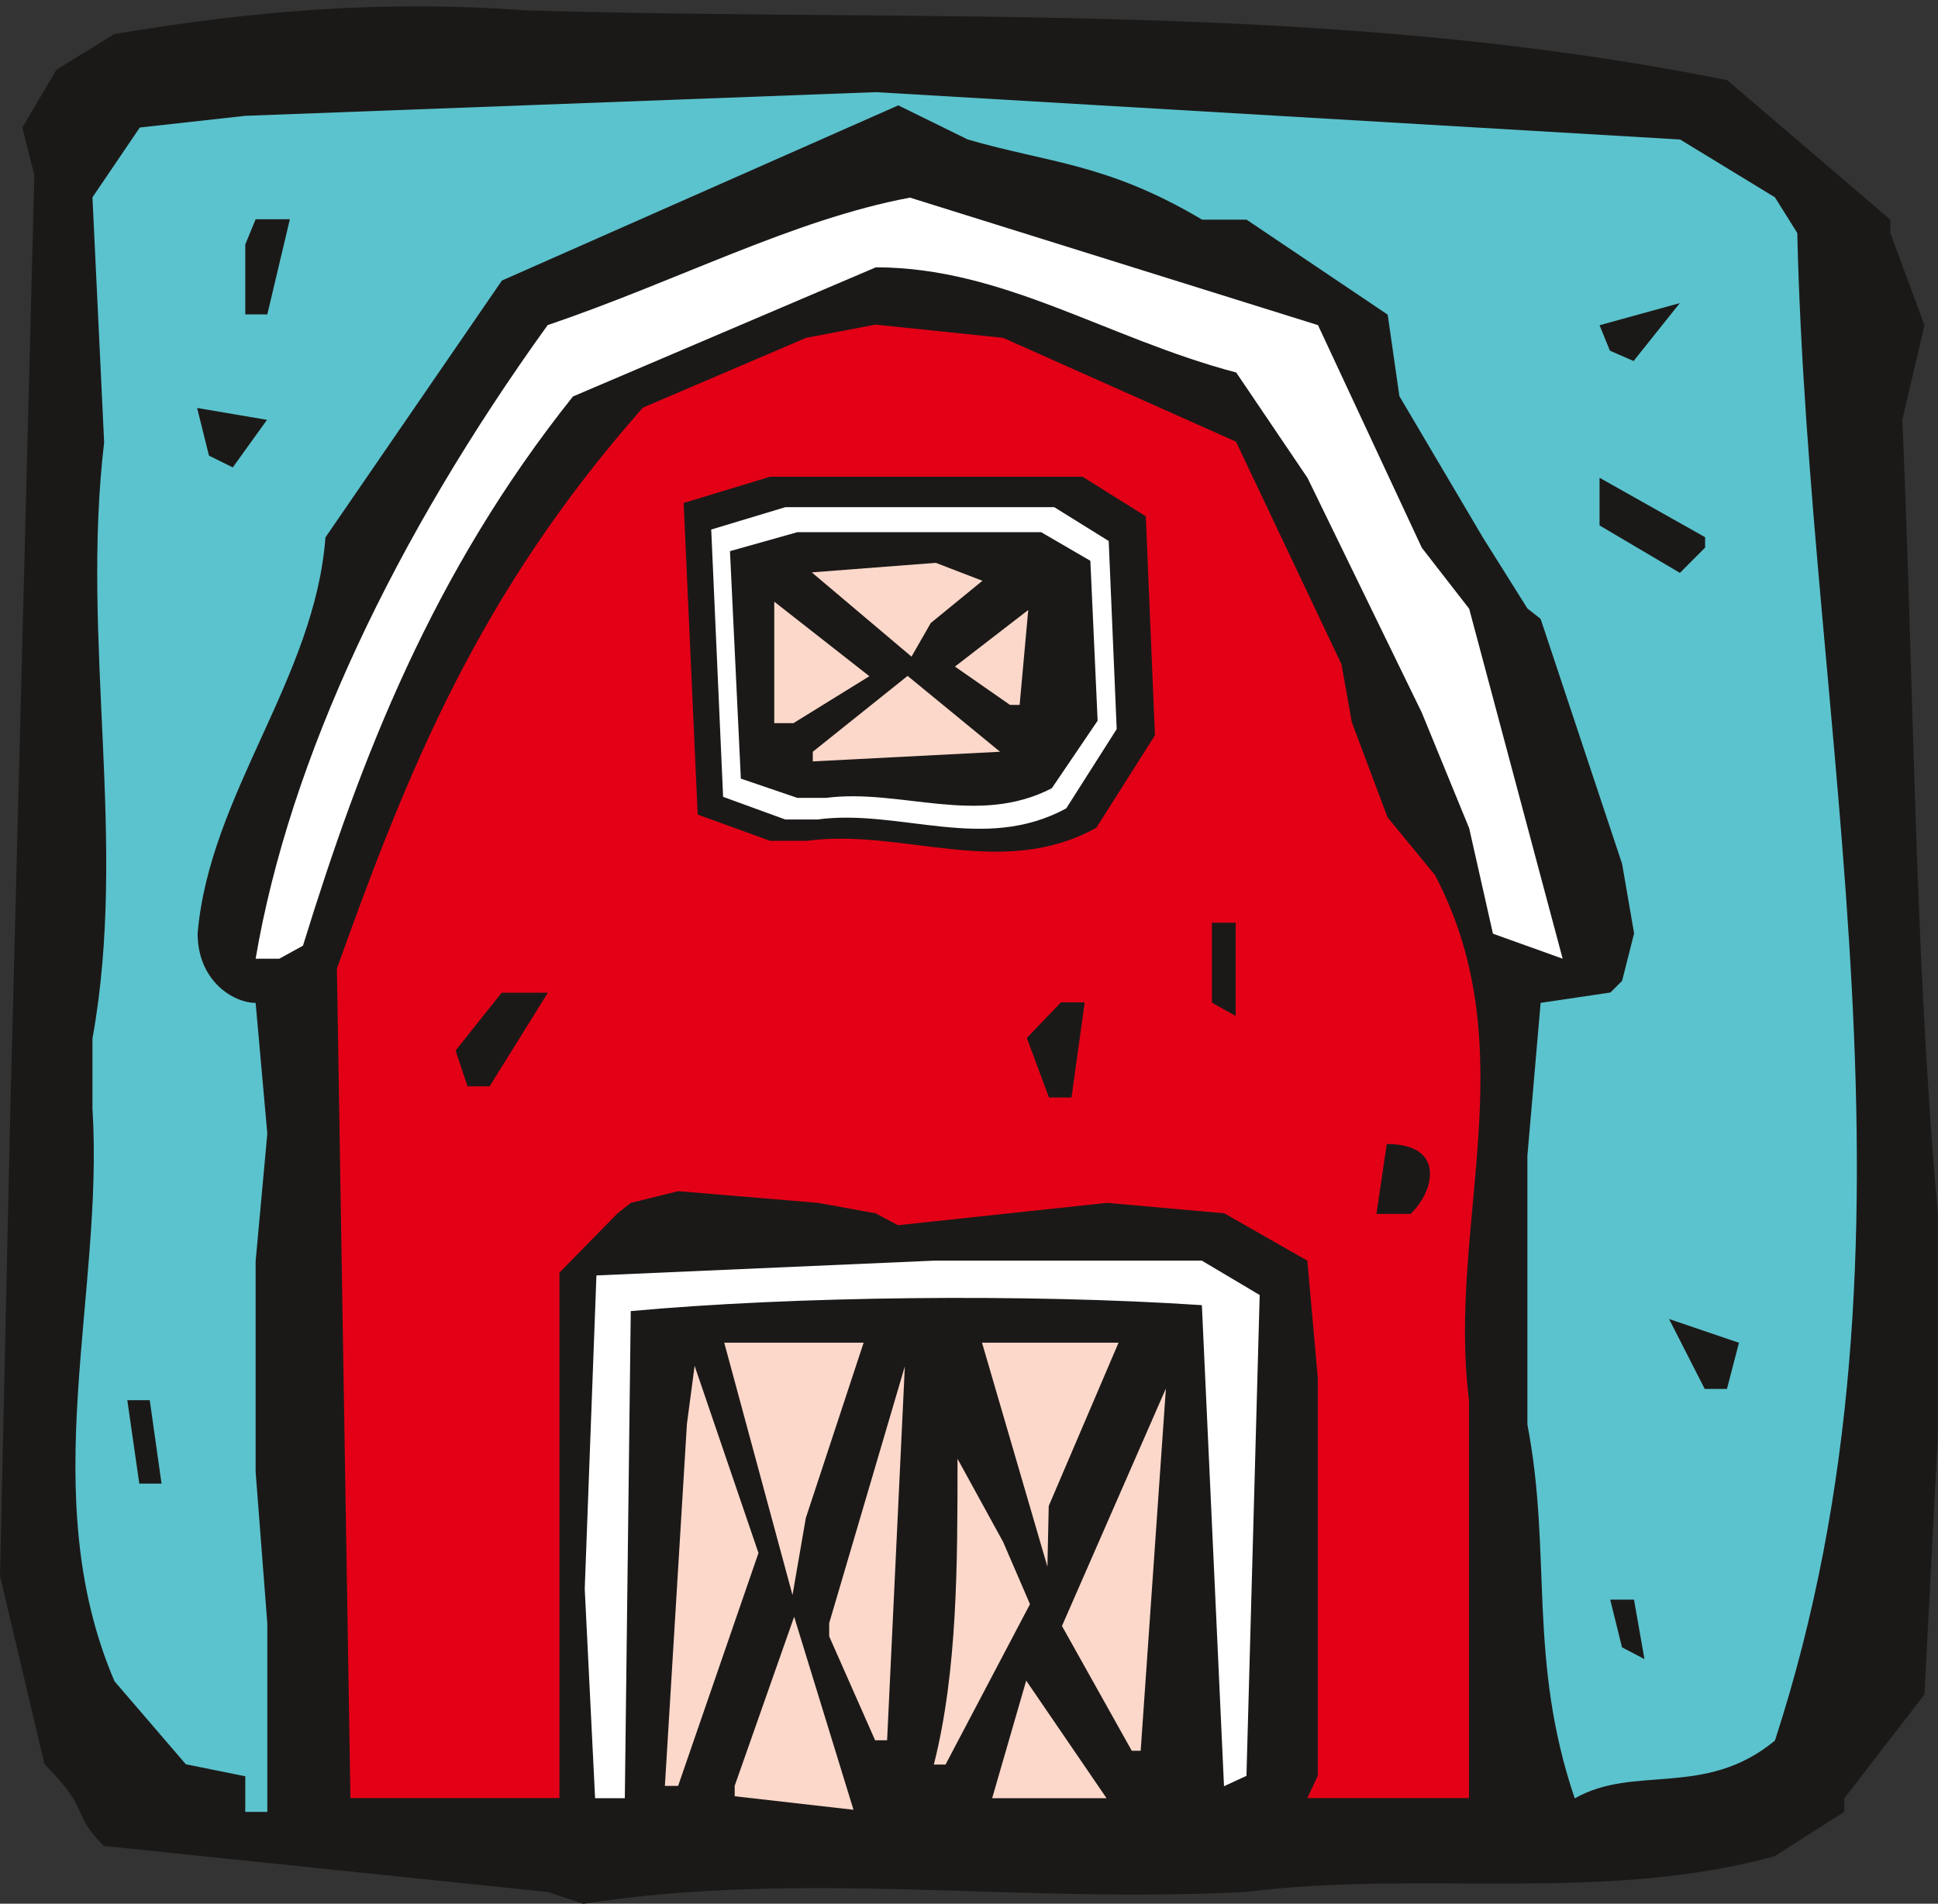 <svg xmlns="http://www.w3.org/2000/svg" version="1.2" width="714.633" height="701.934" viewBox="0 0 18908 18572" preserveAspectRatio="xMidYMid" fill-rule="evenodd" stroke-width="28.222" stroke-linejoin="round" xml:space="preserve"><rect x="0" y="0" width="18908" height="18572" fill="#333333" stroke="none"/><defs class="ClipPathGroup"><clipPath id="a" clipPathUnits="userSpaceOnUse"><path d="M0 0h18908v18572H0z"/></clipPath></defs><g class="SlideGroup"><g class="Slide" clip-path="url(#a)"><g class="Page"><g class="com.sun.star.drawing.ClosedBezierShape"><path class="BoundingBox" fill="none" d="M0 62h18907v18513H0z"/><path fill="#1B1918" d="m5344 18458-4331-449c-333-333-114-333-579-798L0 15375l101-4562 234-9104-117-465 333-564 564-348C2491 101 3751 0 5125 101 9108 218 12970 0 16851 782l1592 1361v130l333 899-216 924c115 2622 115 5126 346 7746v2171l-130 2518-782 1013v132l-681 434c-1707 463-3444 130-5154 348-2258 115-4298-218-6470 115l-345-115Z"/></g><g class="com.sun.star.drawing.ClosedBezierShape"><path class="BoundingBox" fill="none" d="M736 899h17382v16779H736z"/><path fill="#5BC3CD" d="M2393 17677v-348l-580-117-696-810c-781-1824-101-3765-215-5589v-681c348-1922-117-3863 114-5817L902 1925l462-681 1029-114 6152-231 7847 462 925 564 218 348c115 4908 1375 9815-218 14708-681 564-1374 231-1953 564-462-1359-219-2387-462-3647v-2623l129-1491 681-101 114-114 117-463-117-678-795-2390-129-102-435-693-814-1378-114-795-1377-927h-434c-927-551-1491-551-2286-782l-678-333-3867 1709-1722 2506c-102 1374-1130 2504-1247 3863 0 463 348 678 566 678l114 1276-114 1244v2056l114 1478v1839h-215Z"/></g><g class="com.sun.star.drawing.PolyPolygonShape"><path class="BoundingBox" fill="none" d="M7168 15773h1160v1884H7168z"/><path fill="#FCD8CA" d="m7168 17422 580-1649 579 1883-1159-132v-102Z"/></g><g class="com.sun.star.drawing.PolyPolygonShape"><path class="BoundingBox" fill="none" d="M9680 16396h1117v1148H9680z"/><path fill="#FCD8CA" d="m9680 17543 332-1147 784 1147H9680Z"/></g><g class="com.sun.star.drawing.ClosedBezierShape"><path class="BoundingBox" fill="none" d="M3287 3167h11158v14376H3287z"/><path fill="#E30016" d="m3419 17542-132-8093c695-1938 1376-3649 2985-5472l1593-681 678-129 1244 129 2272 1013 1029 2172 101 565 348 927 463 564c899 1707 117 3416 332 5123v3882h-1577l102-218v-3880l-102-1145-810-462-1144-102-2040 218-218-116-564-102-1362-114-462 114-130 102-567 579v5126H3419Z"/></g><g class="com.sun.star.drawing.ClosedBezierShape"><path class="BoundingBox" fill="none" d="M5705 12299h6586v5245H5705z"/><path fill="#FFF" d="m5806 17543-101-2043 114-3057 3288-144h2619l564 335-129 4691-219 101-216-4693c-1710-114-3994-87-5572 58l-58 4752h-290Z"/></g><g class="com.sun.star.drawing.PolyPolygonShape"><path class="BoundingBox" fill="none" d="M6487 13325h914v4099h-914z"/><path fill="#FCD8CA" d="m6487 17423 215-3532 75-566 623 1826-784 2272h-129Z"/></g><g class="com.sun.star.drawing.ClosedBezierShape"><path class="BoundingBox" fill="none" d="M9111 14232h939v2985h-939z"/><path fill="#FCD8CA" d="M9111 17215c231-912 231-1956 231-2983l445 811 262 607-824 1565h-114Z"/></g><g class="com.sun.star.drawing.PolyPolygonShape"><path class="BoundingBox" fill="none" d="M10361 13546h1016v3535h-1016z"/><path fill="#FCD8CA" d="m11042 17080-681-1217 1014-2317-246 3534h-87Z"/></g><g class="com.sun.star.drawing.ClosedBezierShape"><path class="BoundingBox" fill="none" d="M8090 13330h739v3649h-739z"/><path fill="#FCD8CA" d="m8538 16978-448-1014v-129l738-2505-173 3648h-117Z"/></g><g class="com.sun.star.drawing.ClosedBezierShape"><path class="BoundingBox" fill="none" d="M15710 15606h335v581h-335z"/><path fill="#1B1918" d="m15825 16071-115-465h232l102 580-219-115Z"/></g><g class="com.sun.star.drawing.PolyPolygonShape"><path class="BoundingBox" fill="none" d="M7066 13099h1361v2463H7066z"/><path fill="#FCD8CA" d="m7732 15561-666-2462h1360l-564 1710-130 752Z"/></g><g class="com.sun.star.drawing.PolyPolygonShape"><path class="BoundingBox" fill="none" d="M9581 13099h1334v2187H9581z"/><path fill="#FCD8CA" d="m10219 15284-638-2185h1332l-681 1593-13 592Z"/></g><g class="com.sun.star.drawing.ClosedBezierShape"><path class="BoundingBox" fill="none" d="M1242 13659h336v816h-336z"/><path fill="#1B1918" d="m1359 14474-117-814h219l115 814h-217Z"/></g><g class="com.sun.star.drawing.PolyPolygonShape"><path class="BoundingBox" fill="none" d="M16284 12868h683v683h-683z"/><path fill="#1B1918" d="m16632 13550-348-682 682 232-117 450h-217Z"/></g><g class="com.sun.star.drawing.ClosedBezierShape"><path class="BoundingBox" fill="none" d="M13429 11161h524v683h-524z"/><path fill="#1B1918" d="m13429 11843 101-682c580 0 463 463 232 682h-333Z"/></g><g class="com.sun.star.drawing.ClosedBezierShape"><path class="BoundingBox" fill="none" d="M10018 9779h566v929h-566z"/><path fill="#1B1918" d="m10234 10707-216-581 333-347h232l-129 928h-220Z"/></g><g class="com.sun.star.drawing.PolyPolygonShape"><path class="BoundingBox" fill="none" d="M4445 9684h901v915h-901z"/><path fill="#1B1918" d="m4561 10598-116-349 449-564h451l-568 913h-216Z"/></g><g class="com.sun.star.drawing.ClosedBezierShape"><path class="BoundingBox" fill="none" d="M11824 9002h233v911h-233z"/><path fill="#1B1918" d="M11824 9782v-780h232v910l-232-130Z"/></g><g class="com.sun.star.drawing.ClosedBezierShape"><path class="BoundingBox" fill="none" d="M2494 1928h12753v7426H2494z"/><path fill="#FFF" d="M2494 9353c332-1953 1358-4111 2849-6181 1276-434 2392-1029 3535-1244l3981 1244 1013 2172 462 595 912 3414-680-244-232-1029-462-1127-1115-2290-696-1029c-1261-332-2274-1026-3516-1026L5590 3868C4216 5590 3520 7400 2956 9226l-231 127h-231Z"/></g><g class="com.sun.star.drawing.ClosedBezierShape"><path class="BoundingBox" fill="none" d="M6670 4651h4599v3660H6670z"/><path fill="#1B1918" d="m7513 8203-706-256-137-3040 843-256h3049l617 386 89 2137-572 902c-929 513-1890 0-2823 127h-360Z"/></g><g class="com.sun.star.drawing.ClosedBezierShape"><path class="BoundingBox" fill="none" d="M6939 4948h3957v3139H6939z"/><path fill="#FFF" d="m7662 7995-607-221-116-2608 723-218h2624l531 330 78 1835-492 773c-804 439-1627 0-2430 109h-311Z"/></g><g class="com.sun.star.drawing.ClosedBezierShape"><path class="BoundingBox" fill="none" d="M7122 5192h3588v2670H7122z"/><path fill="#1B1918" d="m7779 7784-551-188-106-2219 657-185h2379l480 279 71 1560-447 659c-726 376-1474 0-2203 94h-280Z"/></g><g class="com.sun.star.drawing.PolyPolygonShape"><path class="BoundingBox" fill="none" d="M7930 6594h1828v835H7930z"/><path fill="#FCD8CA" d="m7930 7334 925-740 902 740-1827 94v-94Z"/></g><g class="com.sun.star.drawing.PolyPolygonShape"><path class="BoundingBox" fill="none" d="M7554 5870h929v1186h-929z"/><path fill="#FCD8CA" d="M7554 7055V5870l928 727-741 458h-187Z"/></g><g class="com.sun.star.drawing.PolyPolygonShape"><path class="BoundingBox" fill="none" d="M9317 5951h716v927h-716z"/><path fill="#FCD8CA" d="m9854 6877-537-374 715-552-84 926h-94Z"/></g><g class="com.sun.star.drawing.PolyPolygonShape"><path class="BoundingBox" fill="none" d="M7919 5491h1667v916H7919z"/><path fill="#FCD8CA" d="m8893 6406-973-822 1210-93 455 175-504 412-188 328Z"/></g><g class="com.sun.star.drawing.ClosedBezierShape"><path class="BoundingBox" fill="none" d="M15606 4661h1031v929h-1031z"/><path fill="#1B1918" d="m16390 5589-784-463v-465l1030 580v101l-246 247Z"/></g><g class="com.sun.star.drawing.PolyPolygonShape"><path class="BoundingBox" fill="none" d="M1923 3980h683v581h-683z"/><path fill="#1B1918" d="m2039 4445-116-465 682 116-334 464-232-115Z"/></g><g class="com.sun.star.drawing.ClosedBezierShape"><path class="BoundingBox" fill="none" d="M15606 2957h785v566h-785z"/><path fill="#1B1918" d="m15707 3421-101-248 783-216-451 565-231-101Z"/></g><g class="com.sun.star.drawing.ClosedBezierShape"><path class="BoundingBox" fill="none" d="M2393 2139h436v929h-436z"/><path fill="#1B1918" d="M2393 3067v-682l101-246h334l-220 928h-215Z"/></g></g></g></g></svg>
